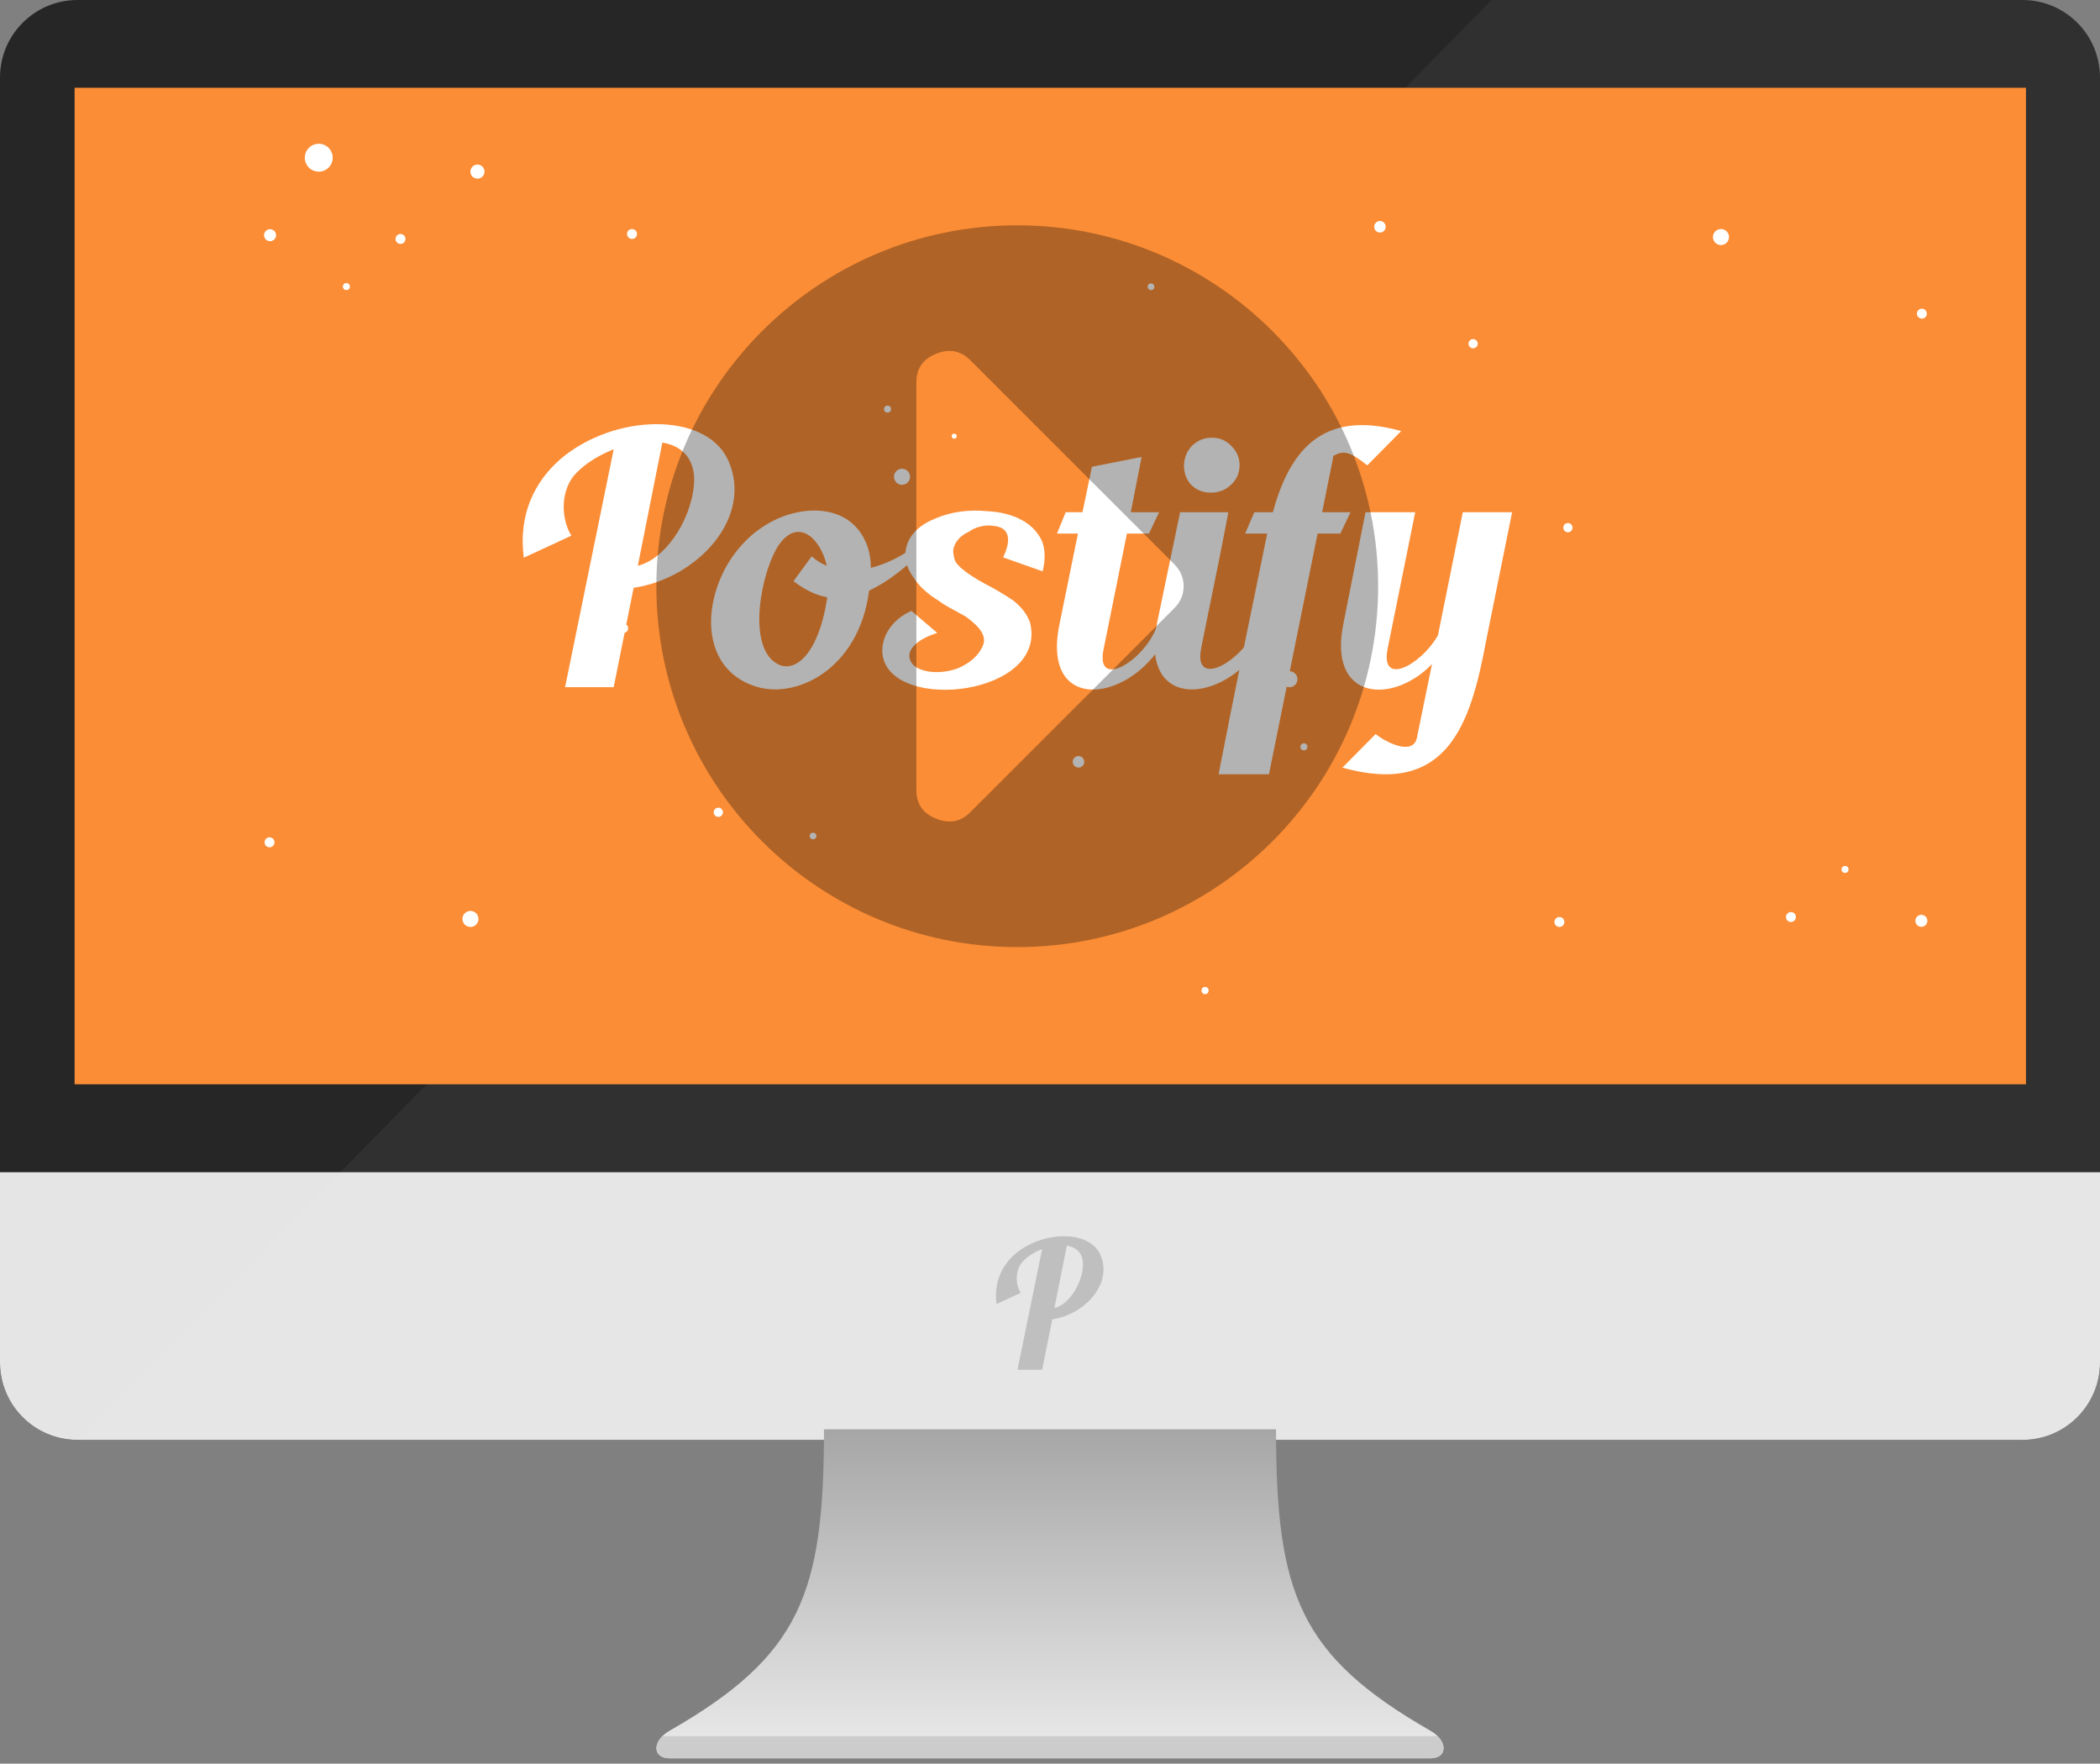 <?xml version="1.0" encoding="UTF-8" standalone="no"?>
<!DOCTYPE svg PUBLIC "-//W3C//DTD SVG 1.1//EN" "http://www.w3.org/Graphics/SVG/1.1/DTD/svg11.dtd">
<svg width="100%" height="100%" viewBox="0 0 487 409" version="1.1" xmlns="http://www.w3.org/2000/svg" xmlns:xlink="http://www.w3.org/1999/xlink" xml:space="preserve" xmlns:serif="http://www.serif.com/" style="fill-rule:evenodd;clip-rule:evenodd;stroke-linejoin:round;stroke-miterlimit:1.414;">
    <rect x="0" y="0" width="487" height="409" fill="#808080" stroke="none"/>
    <path d="M487,17.97C487,8.052 478.948,0 469.03,0L17.97,0C8.052,0 0,8.052 0,17.97L0,315.946C0,325.864 8.052,333.916 17.97,333.916L469.03,333.916C478.948,333.916 487,325.864 487,315.946L487,17.97Z" style="fill:rgb(38,38,38);"/>
    <clipPath id="_clip1">
        <path d="M487,17.97C487,8.052 478.948,0 469.03,0L17.97,0C8.052,0 0,8.052 0,17.97L0,315.946C0,325.864 8.052,333.916 17.97,333.916L469.03,333.916C478.948,333.916 487,325.864 487,315.946L487,17.97Z"/>
    </clipPath>
    <g clip-path="url(#_clip1)">
        <g transform="matrix(1,0,0,1.092,0,-33.59)">
            <rect x="0" y="279.707" width="487" height="66.342" style="fill:rgb(229,229,229);"/>
        </g>
        <path d="M487,17.97C487,8.052 478.948,0 469.03,0L345.894,0L17.97,333.916L469.03,333.916C478.948,333.916 487,325.864 487,315.946L487,17.97Z" style="fill:white;fill-opacity:0.05;"/>
    </g>
    <g transform="matrix(1.023,0,0,0.962,-4.041,0.239)">
        <rect x="20.863" y="20.91" width="442.356" height="240.221" style="fill:rgb(251,141,54);"/>
        <clipPath id="_clip2">
            <rect x="20.863" y="20.91" width="442.356" height="240.221"/>
        </clipPath>
        <g clip-path="url(#_clip2)">
            <g transform="matrix(0.978,0,0,1.039,3.951,-0.248)">
                <g transform="matrix(0.85,0,0,0.85,351.239,179.813)">
                    <circle cx="110.723" cy="39.797" r="1.638" style="fill:white;"/>
                </g>
                <g transform="matrix(1.136,0,0,1.136,83.298,65.407)">
                    <circle cx="110.723" cy="39.797" r="1.638" style="fill:white;"/>
                </g>
                <g transform="matrix(1.136,0,0,1.136,273.122,9.788)">
                    <circle cx="110.723" cy="39.797" r="1.638" style="fill:white;"/>
                </g>
                <g transform="matrix(4.00243e-17,0.654,-0.654,4.00243e-17,192.528,116.051)">
                    <circle cx="110.723" cy="39.797" r="1.638" style="fill:white;"/>
                </g>
                <g transform="matrix(4.00243e-17,0.654,-0.654,4.00243e-17,389.453,50.011)">
                    <circle cx="110.723" cy="39.797" r="1.638" style="fill:white;"/>
                </g>
                <g transform="matrix(0.704,0,0,0.704,14.884,27.425)">
                    <circle cx="110.723" cy="39.797" r="1.638" style="fill:white;"/>
                </g>
                <g transform="matrix(0.704,0,0,0.704,68.547,26.271)">
                    <circle cx="110.723" cy="39.797" r="1.638" style="fill:white;"/>
                </g>
                <g transform="matrix(0.704,0,0,0.704,-15.471,167.413)">
                    <circle cx="110.723" cy="39.797" r="1.638" style="fill:white;"/>
                </g>
                <g transform="matrix(0.496,0,0,0.496,25.369,46.744)">
                    <circle cx="110.723" cy="39.797" r="1.638" style="fill:white;"/>
                </g>
                <g transform="matrix(0.496,0,0,0.496,247.313,153.544)">
                    <circle cx="110.723" cy="39.797" r="1.638" style="fill:white;"/>
                </g>
            </g>
            <g transform="matrix(0.159,-0.729,-0.686,-0.169,291.074,354.51)">
                <g transform="matrix(1.136,0,0,1.136,83.298,65.407)">
                    <circle cx="110.723" cy="39.797" r="1.638" style="fill:white;"/>
                </g>
                <g transform="matrix(1.136,0,0,1.136,273.122,9.788)">
                    <circle cx="110.723" cy="39.797" r="1.638" style="fill:white;"/>
                </g>
                <g transform="matrix(4.00243e-17,0.654,-0.654,4.00243e-17,192.528,116.051)">
                    <circle cx="110.723" cy="39.797" r="1.638" style="fill:white;"/>
                </g>
                <g transform="matrix(4.00243e-17,0.654,-0.654,4.00243e-17,389.453,50.011)">
                    <circle cx="110.723" cy="39.797" r="1.638" style="fill:white;"/>
                </g>
                <g transform="matrix(0.704,0,0,0.704,14.884,27.425)">
                    <circle cx="110.723" cy="39.797" r="1.638" style="fill:white;"/>
                </g>
                <g transform="matrix(0.704,0,0,0.704,68.547,26.271)">
                    <circle cx="110.723" cy="39.797" r="1.638" style="fill:white;"/>
                </g>
                <g transform="matrix(0.704,0,0,0.704,-15.471,167.413)">
                    <circle cx="110.723" cy="39.797" r="1.638" style="fill:white;"/>
                </g>
                <g transform="matrix(0.496,0,0,0.496,25.369,46.744)">
                    <circle cx="110.723" cy="39.797" r="1.638" style="fill:white;"/>
                </g>
                <g transform="matrix(0.496,0,0,0.496,247.313,153.544)">
                    <circle cx="110.723" cy="39.797" r="1.638" style="fill:white;"/>
                </g>
            </g>
            <g transform="matrix(-0.978,0,0,-1.039,500.728,278.416)">
                <g transform="matrix(0.85,0,0,0.85,351.239,179.813)">
                    <circle cx="110.723" cy="39.797" r="1.638" style="fill:white;"/>
                </g>
                <g transform="matrix(1.136,0,0,1.136,83.298,65.407)">
                    <circle cx="110.723" cy="39.797" r="1.638" style="fill:white;"/>
                </g>
                <g transform="matrix(1.136,0,0,1.136,273.122,9.788)">
                    <circle cx="110.723" cy="39.797" r="1.638" style="fill:white;"/>
                </g>
                <g transform="matrix(4.00243e-17,0.654,-0.654,4.00243e-17,192.528,116.051)">
                    <circle cx="110.723" cy="39.797" r="1.638" style="fill:white;"/>
                </g>
                <g transform="matrix(4.00243e-17,0.654,-0.654,4.00243e-17,389.453,50.011)">
                    <circle cx="110.723" cy="39.797" r="1.638" style="fill:white;"/>
                </g>
                <g transform="matrix(0.704,0,0,0.704,14.884,27.425)">
                    <circle cx="110.723" cy="39.797" r="1.638" style="fill:white;"/>
                </g>
                <g transform="matrix(0.704,0,0,0.704,68.547,26.271)">
                    <circle cx="110.723" cy="39.797" r="1.638" style="fill:white;"/>
                </g>
                <g transform="matrix(0.704,0,0,0.704,-15.471,167.413)">
                    <circle cx="110.723" cy="39.797" r="1.638" style="fill:white;"/>
                </g>
                <g transform="matrix(0.496,0,0,0.496,25.369,46.744)">
                    <circle cx="110.723" cy="39.797" r="1.638" style="fill:white;"/>
                </g>
                <g transform="matrix(0.496,0,0,0.496,247.313,153.544)">
                    <circle cx="110.723" cy="39.797" r="1.638" style="fill:white;"/>
                </g>
            </g>
        </g>
    </g>
    <circle cx="110.723" cy="39.797" r="1.638" style="fill:white;"/>
    <g transform="matrix(1.976,0,0,1.976,-144.868,-42.063)">
        <circle cx="110.723" cy="39.797" r="1.638" style="fill:white;"/>
    </g>
    <g transform="matrix(3.432,0,0,3.432,-364.371,-754.483)">
        <path d="M180.513,304.606C179.745,302.926 176.589,303.01 174.765,304.57C173.865,305.35 173.313,306.49 173.505,307.954L175.137,307.198C174.729,306.526 174.801,305.542 175.317,305.038C175.641,304.702 176.109,304.426 176.589,304.234L174.921,312.394L176.589,312.394L177.273,308.986C179.469,308.662 181.401,306.562 180.513,304.606ZM177.417,308.23L178.257,304.006C178.869,304.102 179.325,304.486 179.349,305.23C179.361,306.394 178.497,307.954 177.417,308.23Z" style="fill:rgb(191,191,191);fill-rule:nonzero;"/>
    </g>
    <g transform="matrix(1,0,0,1,-0.65,0)">
        <path d="M155.888,407.757C151.829,407.703 151.929,403.66 155.888,401.39C186.304,383.948 191.733,369.595 191.733,331.463L296.567,331.463C296.567,369.595 301.996,383.948 332.412,401.39C336.371,403.66 336.471,407.703 332.412,407.757L155.888,407.757Z" style="fill:url(#_Linear3);"/>
        <clipPath id="_clip4">
            <path d="M155.888,407.757C151.829,407.703 151.929,403.66 155.888,401.39C186.304,383.948 191.733,369.595 191.733,331.463L296.567,331.463C296.567,369.595 301.996,383.948 332.412,401.39C336.371,403.66 336.471,407.703 332.412,407.757L155.888,407.757Z"/>
        </clipPath>
        <g clip-path="url(#_clip4)">
            <g transform="matrix(1,0,0,1,0.65,0)">
                <rect x="133.505" y="402.618" width="204.798" height="16.151" style="fill:rgb(204,204,204);"/>
            </g>
        </g>
    </g>
    <g transform="matrix(6.761,0,0,6.761,-1721.35,-726.275)">
        <path d="M279.574,123.203C278.806,121.523 275.65,121.607 273.826,123.167C272.926,123.947 272.374,125.087 272.566,126.551L274.198,125.795C273.79,125.123 273.862,124.139 274.378,123.635C274.702,123.299 275.17,123.023 275.65,122.831L273.982,130.991L275.65,130.991L276.334,127.583C278.53,127.259 280.462,125.159 279.574,123.203ZM276.478,126.827L277.318,122.603C277.93,122.699 278.386,123.083 278.41,123.827C278.422,124.991 277.558,126.551 276.478,126.827Z" style="fill:white;fill-rule:nonzero;"/>
        <path d="M285.802,126.287C285.418,126.551 284.95,126.779 284.47,126.899C284.47,126.575 284.41,126.287 284.314,126.059C283.738,124.667 282.07,124.727 280.954,125.375C279.838,126.011 279.142,127.223 279.01,128.387C278.89,129.491 279.298,130.523 280.414,130.931C281.83,131.471 284.062,130.415 284.41,127.679C284.878,127.463 285.358,127.127 285.838,126.695L285.802,126.287ZM282.97,127.955C282.658,129.935 281.83,130.523 281.254,130.187C280.186,129.587 280.726,126.959 281.326,126.095C282.01,125.147 282.766,125.939 282.958,126.827C282.778,126.755 282.598,126.647 282.442,126.503L281.818,127.355C282.226,127.667 282.586,127.835 282.97,127.907C282.97,127.919 282.97,127.943 282.97,127.955Z" style="fill:white;fill-rule:nonzero;"/>
        <path d="M290.362,127.019C290.458,126.647 290.458,126.263 290.338,125.975C290.05,125.351 289.366,125.003 288.466,124.955C287.842,124.895 287.218,124.967 286.654,125.219C285.61,125.639 285.418,126.527 285.922,127.211C286.09,127.499 286.45,127.823 286.762,128.003C287.062,128.231 287.302,128.327 287.722,128.567C288.058,128.819 288.49,129.167 288.31,129.575C288.154,129.935 287.842,130.175 287.458,130.343C286.786,130.595 285.982,130.475 285.826,130.079C285.67,129.755 286.006,129.359 286.75,129.131L285.862,128.375C285.142,128.687 284.782,129.347 284.878,129.923C285.238,131.879 290.554,131.267 289.93,128.771C289.822,128.471 289.63,128.243 289.366,128.027C289.066,127.823 288.706,127.607 288.394,127.451C288.034,127.259 287.734,127.055 287.53,126.875C287.374,126.707 287.338,126.671 287.302,126.407C287.254,126.167 287.458,125.819 287.83,125.663C288.046,125.495 288.406,125.411 288.67,125.459C289.39,125.519 289.186,126.179 289.006,126.539L290.362,127.019Z" style="fill:white;fill-rule:nonzero;"/>
        <path d="M294.286,128.891C293.878,130.067 292.174,131.111 292.45,129.707L293.254,125.723L294.01,125.723L294.358,124.991L293.386,124.991L293.758,123.095L292.054,123.431L291.73,124.991L291.154,124.991L290.854,125.723L291.574,125.723L290.938,128.843C290.266,132.143 293.806,131.459 294.766,128.891L294.286,128.891Z" style="fill:white;fill-rule:nonzero;"/>
        <path d="M297.718,128.867C297.31,130.043 295.522,131.111 295.798,129.671C296.074,128.255 296.35,127.019 296.734,124.991L295.078,124.991L294.286,128.795C293.614,132.155 297.238,131.459 298.186,128.867L297.718,128.867ZM296.134,124.319C296.398,124.319 296.626,124.235 296.818,124.055C297.01,123.875 297.118,123.659 297.118,123.383C297.118,123.119 297.022,122.903 296.83,122.711C296.65,122.531 296.446,122.435 296.17,122.435C295.894,122.435 295.678,122.531 295.486,122.711C295.306,122.903 295.222,123.119 295.21,123.383C295.21,123.659 295.294,123.875 295.462,124.055C295.642,124.235 295.87,124.319 296.134,124.319Z" style="fill:white;fill-rule:nonzero;"/>
        <path d="M300.334,123.059C300.694,122.855 300.91,122.915 301.498,123.383L302.662,122.207C299.842,121.415 298.798,123.035 298.258,124.991L297.622,124.991L297.31,125.723L298.066,125.723C297.49,128.531 296.95,131.135 296.398,133.979L298.126,133.979L299.794,125.723L300.574,125.723L300.922,124.991L299.95,124.991L300.298,123.263L300.334,123.059Z" style="fill:white;fill-rule:nonzero;"/>
        <path d="M304.774,124.991L303.922,129.215C303.346,130.223 301.942,130.991 302.194,129.683C302.458,128.363 302.77,126.839 303.142,124.991L301.438,124.991L300.682,128.795C300.13,131.471 302.374,131.591 303.718,130.199L303.202,132.719C303.07,133.379 302.086,132.851 301.786,132.599L300.646,133.751C304.234,134.759 305.038,132.275 305.566,129.443L306.466,124.991L304.774,124.991Z" style="fill:white;fill-rule:nonzero;"/>
    </g>
    <path d="M235.904,52.253C282.096,52.253 319.597,89.755 319.597,135.947C319.597,182.138 282.096,219.64 235.904,219.64C189.713,219.64 152.211,182.138 152.211,135.947C152.211,89.755 189.713,52.253 235.904,52.253ZM212.51,183.257C212.51,186.435 214.038,188.636 217.094,189.858C220.15,191.081 222.779,190.592 224.979,188.391L272.29,141.081C273.757,139.614 274.49,137.903 274.49,135.947C274.49,133.991 273.757,132.279 272.29,130.812L224.979,83.502C222.779,81.301 220.15,80.812 217.094,82.035C214.038,83.257 212.51,85.458 212.51,88.636L212.51,183.257Z" style="fill-opacity:0.3;"/>
    <defs>
        <linearGradient id="_Linear3" x1="0" y1="0" x2="1" y2="0" gradientUnits="userSpaceOnUse" gradientTransform="matrix(8.53214e-15,74.295,-139.34,4.54926e-15,193.133,331.463)"><stop offset="0" style="stop-color:rgb(166,166,166);stop-opacity:1"/><stop offset="1" style="stop-color:rgb(233,233,233);stop-opacity:1"/></linearGradient>
    </defs>
</svg>
